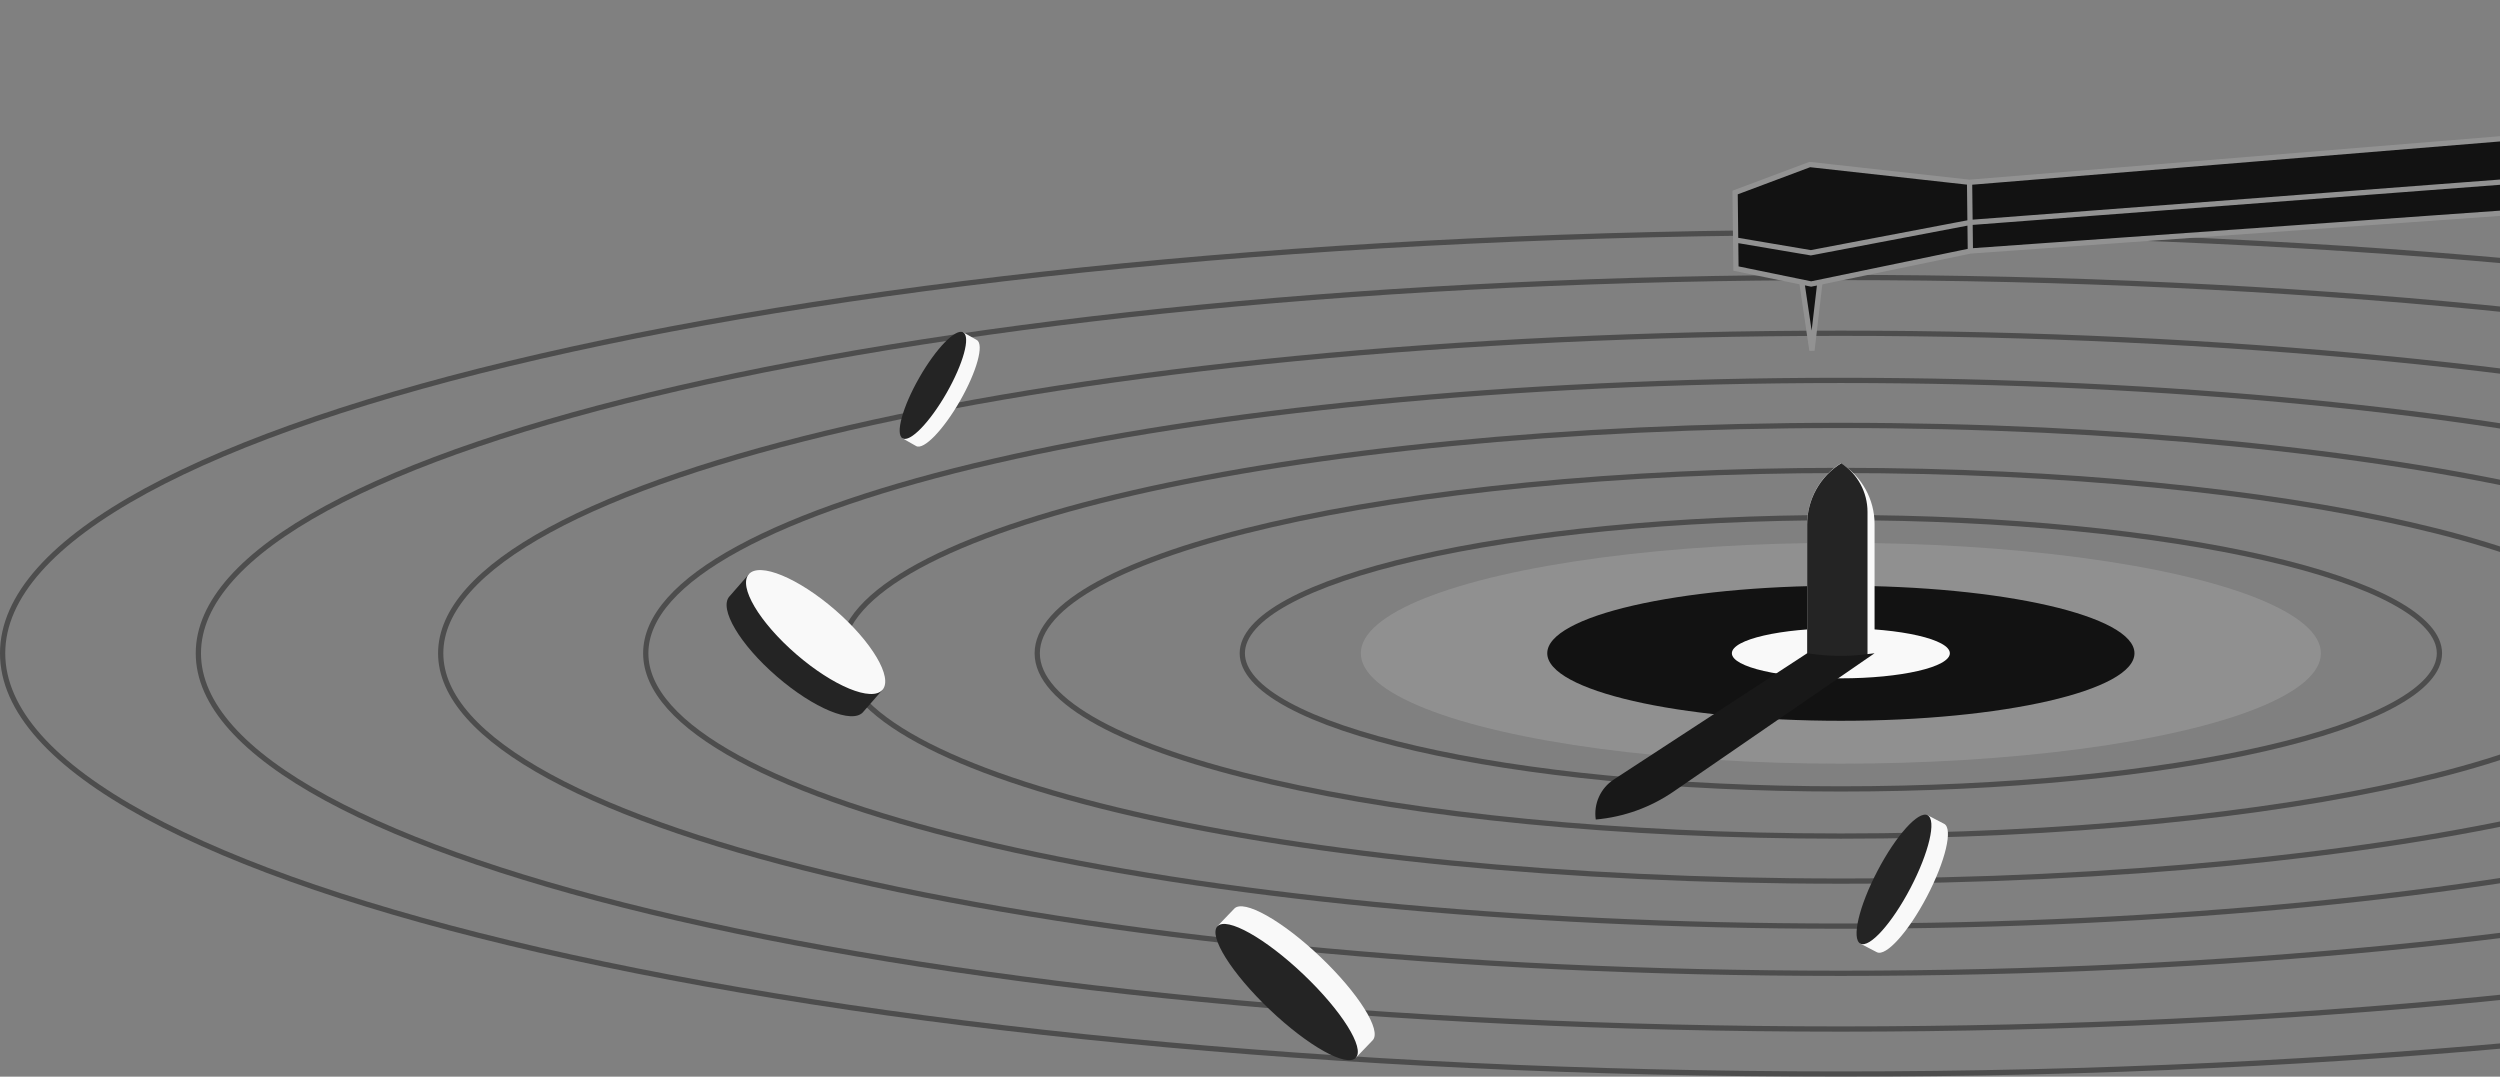 <svg width="476" height="205" viewBox="0 0 476 205" fill="none" xmlns="http://www.w3.org/2000/svg">
<rect x="0" y="0" width="476" height="205" fill="#808080" stroke="none"/>
<path opacity="0.4" d="M700.5 124.382C700.5 129.79 698.12 135.11 693.505 140.297C688.889 145.486 682.057 150.516 673.217 155.323C655.538 164.936 629.924 173.61 598.229 180.9C534.847 195.479 447.262 204.5 350.5 204.5C253.738 204.5 166.153 195.479 102.771 180.9C71.076 173.61 45.462 164.936 27.783 155.323C18.943 150.516 12.111 145.486 7.494 140.297C2.88 135.11 0.5 129.79 0.5 124.382C0.5 118.973 2.88 113.653 7.494 108.467C12.111 103.277 18.943 98.248 27.783 93.441C45.462 83.827 71.076 75.153 102.771 67.863C166.153 53.285 253.738 44.263 350.5 44.263C447.262 44.263 534.847 53.285 598.229 67.863C629.924 75.153 655.538 83.827 673.217 93.441C682.057 98.248 688.889 103.277 693.505 108.467C698.12 113.653 700.5 118.973 700.5 124.382Z" stroke="url(#paint0_linear_3579_14851)"/>
<path opacity="0.4" d="M663.232 124.382C663.232 129.198 661.112 133.941 656.994 138.569C652.874 143.201 646.774 147.692 638.877 151.986C623.084 160.574 600.199 168.324 571.876 174.839C515.239 187.866 436.97 195.928 350.5 195.928C264.03 195.928 185.761 187.866 129.124 174.839C100.801 168.324 77.915 160.574 62.123 151.986C54.226 147.692 48.126 143.201 44.006 138.569C39.888 133.941 37.768 129.198 37.768 124.382C37.768 119.565 39.888 114.822 44.006 110.194C48.126 105.563 54.226 101.072 62.123 96.777C77.915 88.189 100.801 80.439 129.124 73.925C185.761 60.898 264.03 52.835 350.5 52.835C436.97 52.835 515.239 60.898 571.876 73.925C600.199 80.439 623.084 88.189 638.877 96.777C646.774 101.072 652.874 105.563 656.994 110.194C661.112 114.822 663.232 119.565 663.232 124.382Z" stroke="url(#paint1_linear_3579_14851)"/>
<path opacity="0.4" d="M617.09 124.382C617.09 128.466 615.293 132.493 611.79 136.43C608.284 140.371 603.091 144.196 596.362 147.855C582.904 155.174 563.397 161.78 539.249 167.334C490.962 178.441 424.229 185.315 350.5 185.315C276.771 185.315 210.038 178.441 161.751 167.334C137.603 161.78 118.096 155.174 104.638 147.855C97.909 144.196 92.716 140.371 89.21 136.43C85.707 132.493 83.91 128.466 83.91 124.382C83.91 120.298 85.707 116.27 89.21 112.333C92.716 108.393 97.909 104.568 104.638 100.908C118.096 93.59 137.603 86.983 161.751 81.429C210.038 70.323 276.771 63.449 350.5 63.449C424.229 63.449 490.962 70.323 539.249 81.429C563.397 86.983 582.904 93.59 596.362 100.908C603.091 104.568 608.284 108.393 611.79 112.333C615.293 116.27 617.09 120.298 617.09 124.382Z" stroke="url(#paint2_linear_3579_14851)"/>
<path opacity="0.4" d="M578.047 124.381C578.047 127.845 576.523 131.267 573.54 134.62C570.555 137.976 566.128 141.237 560.387 144.359C548.905 150.603 532.256 156.242 511.641 160.984C470.419 170.465 413.447 176.334 350.5 176.334C287.553 176.334 230.58 170.465 189.359 160.984C168.744 156.242 152.095 150.603 140.613 144.359C134.872 141.237 130.445 137.976 127.46 134.62C124.477 131.267 122.953 127.845 122.953 124.381C122.953 120.918 124.477 117.495 127.46 114.143C130.445 110.787 134.872 107.526 140.613 104.404C152.095 98.159 168.744 92.52 189.359 87.779C230.58 78.297 287.553 72.428 350.5 72.428C413.447 72.428 470.419 78.297 511.641 87.779C532.256 92.52 548.905 98.159 560.387 104.404C566.128 107.526 570.555 110.787 573.54 114.143C576.523 117.495 578.047 120.918 578.047 124.381Z" stroke="url(#paint3_linear_3579_14851)"/>
<path opacity="0.4" d="M540.778 124.382C540.778 127.254 539.515 130.098 537.029 132.893C534.54 135.691 530.846 138.413 526.047 141.023C516.451 146.241 502.531 150.957 485.289 154.923C450.811 162.853 403.156 167.762 350.5 167.762C297.844 167.762 250.189 162.853 215.711 154.923C198.468 150.957 184.549 146.241 174.953 141.023C170.154 138.413 166.46 135.691 163.971 132.893C161.485 130.098 160.221 127.254 160.221 124.382C160.221 121.509 161.485 118.665 163.971 115.87C166.46 113.073 170.154 110.35 174.953 107.74C184.549 102.522 198.468 97.806 215.711 93.84C250.189 85.91 297.844 81.001 350.5 81.001C403.156 81.001 450.811 85.91 485.289 93.84C502.531 97.806 516.451 102.522 526.047 107.74C530.846 110.35 534.54 113.073 537.029 115.87C539.515 118.665 540.778 121.509 540.778 124.382Z" stroke="url(#paint4_linear_3579_14851)"/>
<path opacity="0.4" d="M503.51 124.382C503.51 126.662 502.508 128.928 500.518 131.165C498.525 133.405 495.563 135.589 491.708 137.686C483.997 141.879 472.807 145.671 458.936 148.861C431.203 155.24 392.864 159.19 350.5 159.19C308.136 159.19 269.797 155.24 242.064 148.861C228.193 145.671 217.003 141.879 209.292 137.686C205.437 135.589 202.475 133.405 200.482 131.165C198.492 128.928 197.49 126.662 197.49 124.382C197.49 122.101 198.492 119.835 200.482 117.598C202.475 115.358 205.437 113.174 209.292 111.077C217.003 106.884 228.193 103.092 242.064 99.902C269.797 93.523 308.136 89.573 350.5 89.573C392.864 89.573 431.203 93.523 458.936 99.902C472.807 103.092 483.997 106.884 491.708 111.077C495.563 113.174 498.525 115.358 500.518 117.598C502.508 119.835 503.51 122.101 503.51 124.382Z" stroke="url(#paint5_linear_3579_14851)"/>
<path opacity="0.4" d="M464.467 124.382C464.467 126.042 463.738 127.703 462.268 129.355C460.795 131.011 458.601 132.631 455.733 134.191C449.998 137.309 441.666 140.134 431.328 142.511C410.66 147.265 382.083 150.21 350.5 150.21C318.917 150.21 290.34 147.265 269.672 142.511C259.334 140.134 251.002 137.309 245.267 134.191C242.399 132.631 240.205 131.011 238.732 129.355C237.262 127.703 236.533 126.042 236.533 124.382C236.533 122.721 237.262 121.06 238.732 119.408C240.205 117.753 242.399 116.132 245.267 114.573C251.002 111.454 259.334 108.63 269.672 106.252C290.34 101.498 318.917 98.553 350.5 98.553C382.083 98.553 410.66 101.498 431.328 106.252C441.666 108.63 449.998 111.454 455.733 114.573C458.601 116.132 460.795 117.753 462.268 119.408C463.738 121.06 464.467 122.721 464.467 124.382Z" stroke="url(#paint6_linear_3579_14851)"/>
<ellipse cx="350.5" cy="124.382" rx="91.396" ry="21.022" fill="#909090"/>
<ellipse cx="350.5" cy="124.381" rx="55.903" ry="12.858" fill="#121212"/>
<ellipse cx="350.5" cy="124.382" rx="20.752" ry="4.773" fill="#F9F9F9"/>
<path d="M347.117 48.621L342.314 48.675L344.995 66.733L347.117 48.621Z" fill="#121212" stroke="#929292"/>
<path d="M780.268 1.498L780.383 11.539L780.468 18.93L375.157 47.787L344.845 54.074L330.528 51.132L330.466 45.704L330.363 36.656L344.585 31.326L375.007 34.708L780.268 1.498Z" fill="#121212"/>
<path d="M780.383 11.539L780.268 1.498L375.007 34.708M780.383 11.539L375.095 42.358M780.383 11.539L780.468 18.93L375.157 47.787M375.095 42.358L375.007 34.708M375.095 42.358L344.777 48.128L330.466 45.704M375.095 42.358L375.157 47.787M375.007 34.708L344.585 31.326L330.363 36.656L330.466 45.704M330.466 45.704L330.528 51.132L344.845 54.074L375.157 47.787" stroke="#929292"/>
<path d="M344.083 99.78C344.083 95.074 346.509 90.7 350.5 88.207C354.491 90.7 356.917 95.074 356.917 99.78V124.803L355.988 124.906C352.341 125.309 348.659 125.309 345.012 124.906L344.083 124.803V99.78Z" fill="#F9F9F9"/>
<path d="M344.083 99.844C344.083 95.102 346.54 90.698 350.575 88.207C353.695 90.253 355.574 93.733 355.574 97.464V124.803L354.234 124.925C352.166 125.114 350.086 125.149 348.013 125.029L344.083 124.803V99.844Z" fill="#242424"/>
<path d="M307.273 148.413C304.74 150.067 303.398 153.041 303.833 156.035C309.153 155.569 314.26 153.733 318.659 150.706L356.917 124.381L354.984 124.61C351.733 124.994 348.447 124.968 345.203 124.532L344.084 124.381L307.273 148.413Z" fill="#181818"/>
<path fill-rule="evenodd" clip-rule="evenodd" d="M244.799 188.722L231.794 176.347L235.01 173.001L235.01 173.001C236.786 171.154 244.123 175.268 251.397 182.189C258.672 189.111 263.129 196.22 261.354 198.069L261.354 198.069L258.139 201.415L245.133 189.04C245.077 188.987 245.022 188.934 244.966 188.881C244.91 188.828 244.855 188.775 244.799 188.722Z" fill="#F9F9F9"/>
<ellipse cx="18.183" cy="4.64" rx="18.183" ry="4.64" transform="matrix(-0.724 -0.689 0.693 -0.721 254.924 204.76)" fill="#242424"/>
<path fill-rule="evenodd" clip-rule="evenodd" d="M360.558 167.567L354.214 179.671L357.35 181.298L357.35 181.298C359.082 182.196 363.353 177.453 366.89 170.703C370.427 163.953 371.891 157.753 370.16 156.854L370.16 156.854L367.024 155.227L360.681 167.331C360.661 167.37 360.64 167.409 360.619 167.449C360.599 167.488 360.578 167.528 360.558 167.567Z" fill="#F9F9F9"/>
<ellipse cx="13.811" cy="3.534" rx="13.811" ry="3.534" transform="matrix(0.463 -0.885 0.889 0.461 351.079 178.037)" fill="#242424"/>
<path fill-rule="evenodd" clip-rule="evenodd" d="M177.599 73.414L171.85 83.464L174.439 84.93L174.439 84.93C175.868 85.74 179.612 81.878 182.801 76.304C185.99 70.73 187.416 65.555 185.986 64.745L185.986 64.745L185.986 64.745L183.397 63.279L177.648 73.328C177.64 73.342 177.632 73.357 177.624 73.371C177.615 73.385 177.607 73.4 177.599 73.414Z" fill="#F9F9F9"/>
<ellipse cx="11.636" cy="2.977" rx="11.636" ry="2.977" transform="matrix(0.496 -0.867 0.871 0.494 169.261 81.991)" fill="#242424"/>
<path fill-rule="evenodd" clip-rule="evenodd" d="M168.022 131.351L142.571 109.338L138.95 113.484C138.924 113.511 138.898 113.539 138.873 113.567C136.833 115.903 140.877 122.725 147.907 128.805C154.936 134.885 162.288 137.921 164.328 135.585C164.352 135.557 164.376 135.528 164.398 135.499L168.022 131.351Z" fill="#242424"/>
<ellipse cx="16.809" cy="5.62" rx="16.809" ry="5.62" transform="matrix(0.757 0.655 -0.657 0.752 146.263 105.104)" fill="#F9F9F9"/>
<defs>
<linearGradient id="paint0_linear_3579_14851" x1="701" y1="124.382" x2="0" y2="124.382" gradientUnits="userSpaceOnUse">
<stop stopColor="#929292"/>
<stop offset="1" stopColor="#181818"/>
</linearGradient>
<linearGradient id="paint1_linear_3579_14851" x1="350.5" y1="196.428" x2="350.5" y2="52.335" gradientUnits="userSpaceOnUse">
<stop stopColor="#929292"/>
<stop offset="1" stopColor="#181818"/>
</linearGradient>
<linearGradient id="paint2_linear_3579_14851" x1="617.59" y1="124.382" x2="83.41" y2="124.382" gradientUnits="userSpaceOnUse">
<stop stopColor="#929292"/>
<stop offset="1" stopColor="#181818"/>
</linearGradient>
<linearGradient id="paint3_linear_3579_14851" x1="350.5" y1="71.928" x2="350.5" y2="176.834" gradientUnits="userSpaceOnUse">
<stop stopColor="#929292"/>
<stop offset="1" stopColor="#181818"/>
</linearGradient>
<linearGradient id="paint4_linear_3579_14851" x1="350.5" y1="168.262" x2="350.5" y2="80.501" gradientUnits="userSpaceOnUse">
<stop stopColor="#929292"/>
<stop offset="1" stopColor="#181818"/>
</linearGradient>
<linearGradient id="paint5_linear_3579_14851" x1="350.5" y1="89.073" x2="350.5" y2="159.69" gradientUnits="userSpaceOnUse">
<stop stopColor="#929292"/>
<stop offset="1" stopColor="#181818"/>
</linearGradient>
<linearGradient id="paint6_linear_3579_14851" x1="236.033" y1="124.382" x2="464.967" y2="124.382" gradientUnits="userSpaceOnUse">
<stop stopColor="#929292"/>
<stop offset="1" stopColor="#181818"/>
</linearGradient>
</defs>
</svg>
